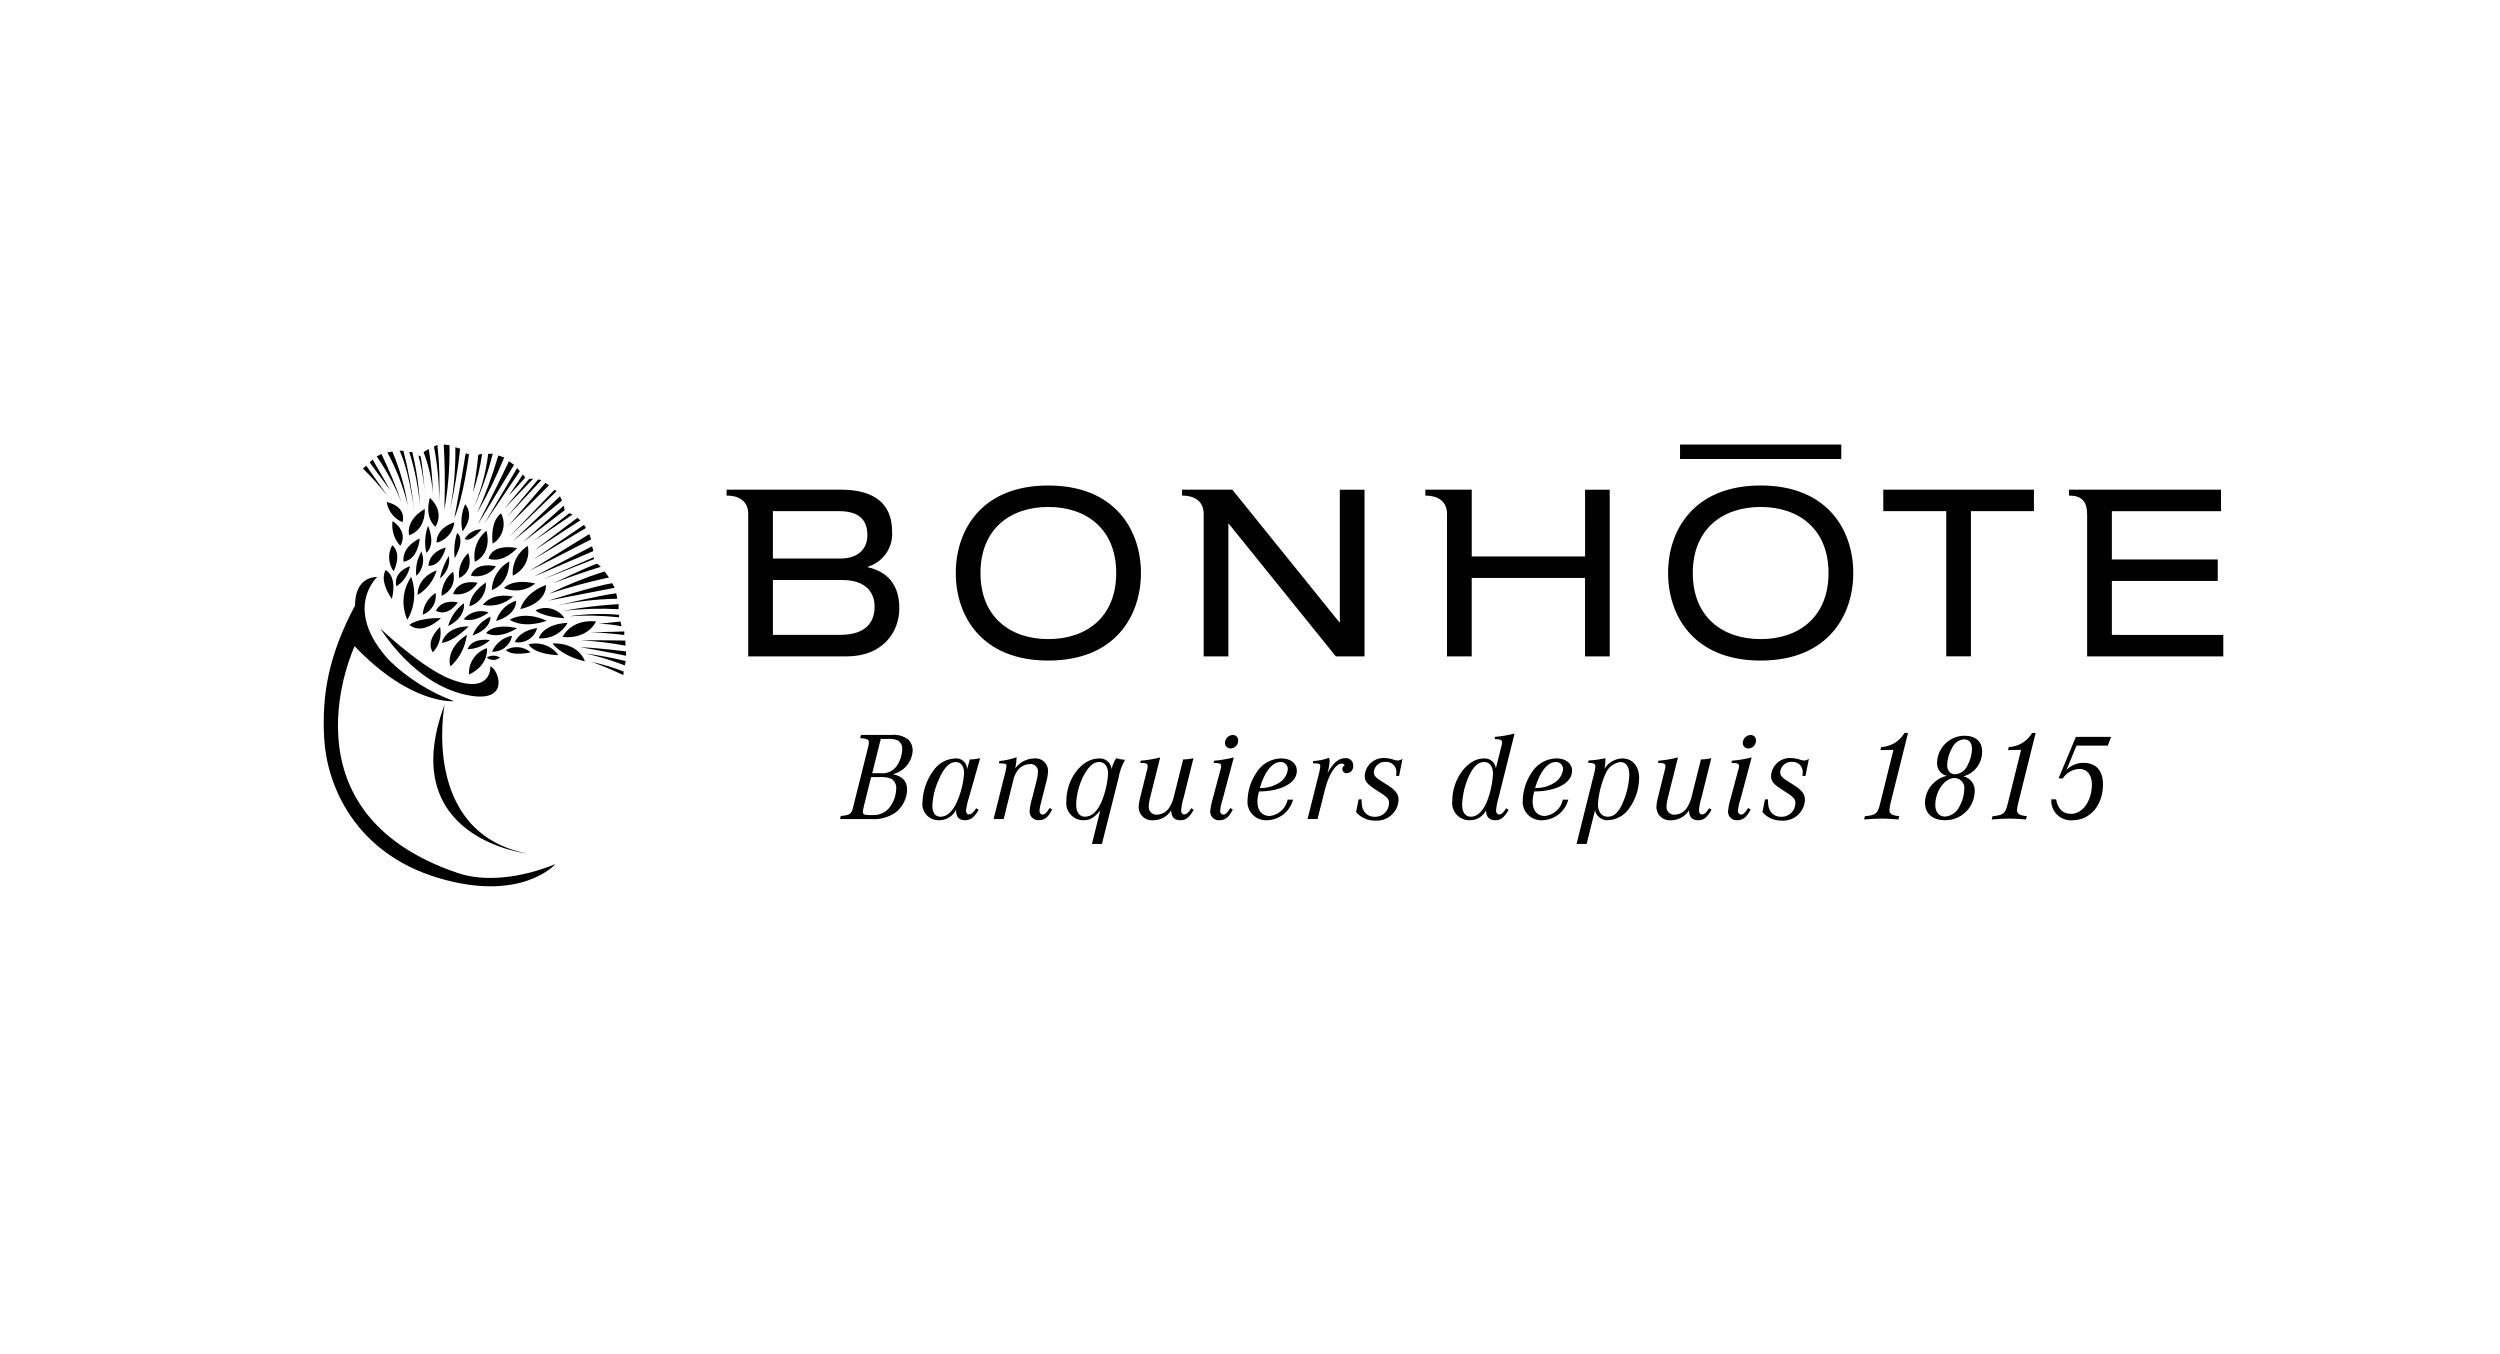 <?xml version="1.0" encoding="UTF-8"?><svg id="Calque_1" xmlns="http://www.w3.org/2000/svg" width="108.085" height="58.543" viewBox="0 0 108.085 58.543"><g id="footer-logo"><g id="Group_85"><path id="Path_133" d="M79.606,19.843h-6.971v-.623h6.971v.623ZM76.12,27.631c-1.643,0-2.934-.949-2.934-2.857s1.291-2.856,2.934-2.856,2.934.949,2.934,2.856-1.29,2.857-2.934,2.857M76.12,20.99c-2.893,0-4.002,1.937-4.002,3.784s1.11,3.785,4.002,3.785,4.004-1.938,4.004-3.785-1.109-3.784-4.004-3.784M45.323,27.631c-1.641,0-2.933-.949-2.933-2.857s1.292-2.856,2.933-2.856,2.935.949,2.935,2.856-1.291,2.857-2.935,2.857M45.323,20.99c-2.893,0-4.001,1.937-4.001,3.784s1.108,3.785,4.001,3.785,4.004-1.938,4.004-3.785-1.11-3.783-4.004-3.783M57.926,21.172h1.068v7.206h-1.24l-4.627-5.733h-.019v5.733h-1.068v-6.186c-.018-.551-.427-.764-.923-.766h-.013v-.255h2.175l4.628,5.734h.019v-5.732ZM68.528,21.172h1.066v7.206h-1.067v-3.391h-4.899v3.391h-1.068v-6.153h0c0-.58-.425-.799-.936-.799v-.255h2.005v2.887h4.901l-.001-2.886ZM96.122,27.45v.928h-5.887v-6.154h-.002c0-.58-.272-.799-.784-.799v-.255h6.573v.93h-4.718v2.089h4.577v.928h-4.577v2.332l4.818.001ZM81.422,21.171h6.513v.928h-2.723v6.278h-1.068v-6.278h-2.722v-.928ZM36.31,27.449h-2.894v-2.373h2.985c1.088,0,1.411.585,1.411,1.15,0,.617-.312,1.222-1.502,1.222M33.416,22.099h2.853c.878,0,1.231.382,1.231,1.041,0,.575-.382,1.008-1.171,1.008h-2.913v-2.049ZM37.52,24.523v-.022c.664-.2,1.1-.834,1.049-1.525,0-1.13-.686-1.806-2.219-1.806h-4.936v.255c.503,0,.919.211.934.77v6.183h4.255c1.563,0,2.278-1.049,2.278-2.08,0-1.038-.534-1.584-1.36-1.775"/><path id="Path_134" d="M23.079,24.931l2.519-1.315.056.208-2.575,1.107ZM23.079,23.385l1.534-1.196.143.056-1.677,1.139ZM23.047,24.196l2.201-1.502.089.131-2.29,1.371ZM22.894,24.679l2.586-1.59.076.23s-2.628,1.35-2.662,1.36M22.257,27.76s.171-.488.965-.605c-.116.422-.535.685-.965.605M23.091,23.801l1.872-1.414.131.11s-1.028.657-2.004,1.305M21.808,21.992l1.064-1.282.185-.022-1.248,1.304ZM21.907,22.365l1.359-1.634.142.022-1.502,1.612ZM22.017,23.209l1.96-2.037.089.064-2.049,1.974ZM21.985,22.727l1.598-1.853.153.109-1.751,1.744ZM22.161,23.407c.076-.061,2.048-1.952,2.048-1.952l.088.186-2.136,1.766ZM23.294,27.596s.136-.609,1.245-.668c-.248.448-.735.709-1.245.668M24.319,27.54s.35-.784,1.453-.674c0,0-.329.778-1.453.674M25.512,27.332s1.05-.011,1.479-.032v.152s-.931-.109-1.479-.121M25.874,26.97l.953-.099.043.209c-.327-.073-.661-.11-.996-.11M23.638,26.838s-.931.372-1.601-.042c0,0,.605-.417,1.6.042M21.994,21.434l.613-.923.099.142-.712.781ZM23.728,25.675c.778-.384,1.584-.708,2.411-.97l.189.262c-.879.189-1.746.425-2.599.708M23.442,25.062l2.234-.974v.087l-2.234.887ZM23.915,25.223s1.275-.627,1.902-.855l.159.138s-1.148.348-2.063.718M23.709,25.968s1.887-.605,2.757-.755l.11.199-2.867.556ZM24.348,26.41c.792-.148,1.592-.245,2.397-.291v.219c-.8-.043-1.601-.019-2.397.073M26.765,26.58v.11c-.715-.079-1.436-.095-2.154-.047.713-.104,1.436-.125,2.154-.064M24.044,26.19s1.856-.445,2.597-.541l.047.236c-.889.016-1.775.118-2.644.305M22.608,23.438l1.765-1.577.042.197-1.806,1.379ZM17.372,21.749c-.284-.711-.648-1.387-1.085-2.015l.205-.107c.334.69.627,1.398.879,2.122M16.873,21.196l-.891-1.204.13-.124.761,1.328ZM20.954,22.618l1.401-2.38.121.132-1.521,2.248ZM15.693,20.257l.139-.125.932,1.321c-.332-.421-.69-.82-1.071-1.196M17.635,21.871c-.194-.805-.492-1.582-.888-2.31l.214-.041c.32.753.546,1.543.673,2.351M18.153,21.847c-.067-.785-.221-1.559-.46-2.309l.131.009c.185.754.296,1.525.329,2.301M25.084,27.98c1.003.05,1.983.185,1.983.185v.186c-.602-.13-1.983-.371-1.983-.371M25.303,28.254c.59.075,1.174.185,1.751.328l-.042.187c-.555-.218-1.126-.391-1.709-.515M25.567,28.615c.477.102.946.242,1.401.419l-.021.152c-.449-.215-.909-.406-1.379-.571M24.143,28.326s-1.009-.011-1.294-.466c.486-.13,1.002.056,1.294.466M24.014,37.358s-1.474,1.687-5.093.59-4.79-4.039-4.904-6.005.217-3.666,1.338-5.775c0,0-.085-1.192.955-1.225,0,0-1.526,1.379.523,3.613.8.771,1.751,1.37,2.793,1.757,0,0-1.848.191-4.294-2.377,0,0-3.372,7.171,4.473,9.812,1.157.391,2.726.215,4.209-.39M25.286,28.589c-1.05-.241-1.401-.773-1.401-.773,1.178-.022,1.401.773,1.401.773M17.898,22.045c-.23-1.818-.624-2.559-.624-2.559h.165c.219.84.373,1.695.46,2.559M20.111,21.798s.448.455-.115,1.178c-.091-.395-.051-.808.115-1.178M21.304,19.613c-.21.834-.5,1.646-.866,2.424.341-.767.567-1.58.668-2.413l.198-.011ZM18.382,21.675c-.022-.672-.121-1.34-.295-1.99l.106.057c.098.641.161,1.286.189,1.933M20.645,22.694c.535-1.035,1.36-2.752,1.36-2.752l.219.153c-.69,1.151-1.579,2.599-1.579,2.599M20.626,22.18c.364-.807.671-1.639.918-2.489l.255.088c-.338.825-.73,1.628-1.173,2.401M20.844,19.625c-.081.565-.213,1.122-.394,1.664.164-.908.23-1.633.23-1.633l.164-.031ZM18.716,21.37c-.043-.625-.179-1.24-.403-1.824l.223-.134c.105.648.165,1.302.18,1.958M18.761,19.307l.15-.076c.087.82.112,1.645.074,2.468.006-.803-.07-1.605-.225-2.393M19.463,22.013c.163-.882.238-1.779.223-2.676l.208.06c-.095.879-.239,1.753-.431,2.616M19.642,22.401s.28-1.464.489-2.795l.145.028s-.231,1.841-.634,2.766M19.642,22.581c-.045.425-.35.776-.764.882,0,0-.074-.597.764-.882M19.182,19.219l.251.027c.018.937-.057,1.874-.223,2.797,0,0,.061-1.464-.027-2.824M22.816,23.603c.115.527-.155,1.063-.647,1.285-.042-.516.208-1.011.647-1.285M21.261,25.513c.019-.517.305-.986.756-1.24,0,0,.053.931-.756,1.239M21.206,26.664s.055.514-.776.811c.138-.365.418-.657.776-.811M18.85,26.412l.006-.018c.011-.021.201-.491.938-.354,0,0-.395.637-.944.372M21.007,25.183c.03.466-.263.892-.709,1.031,0,0-.034-.526.711-1.031M22.181,25.788c-.351.324-.836.459-1.304.363,0,0,.33-.539,1.304-.363M20.276,29.164c-.029-.512.29-.98.776-1.141,0,0,.109.725-.776,1.141M21.129,26.477s-.592.457-1.084.296c.264-.316.696-.434,1.084-.296M18.276,26.577c.021-.385.23-.736.558-.939.057.405-.175.795-.558.938M21.042,28.429c.178-.109.402-.109.58,0-.169.136-.411.136-.58,0M20.055,26.082s.121.582-.68.987c.109-.396.348-.744.68-.987M21.183,27.671c-.261.248-.605.389-.965.395,0,0,.122-.492.965-.395M21.122,24.156s.091-.663,1.234-.462c0,0-.566.676-1.234.462M21.271,28.177c.155-.36.48-.62.866-.692-.076.414-.445.709-.866.692M21.299,23.506s-.143-.919.362-1.314c.244.465.086,1.04-.362,1.314M19.222,30.465s-1.064,5.519,3.565,6.438c0,0-5.73-.654-3.565-6.438M27.034,27.694l.01.22c-.644-.122-1.295-.198-1.95-.23.79-.011,1.94.01,1.94.01M23.605,25.292s.085.76-1.108,1.043c0,0,.154-.691,1.108-1.043M19.065,26.723s-.784.773-1.364.295c0,0,.328-.311,1.364-.295M19.025,27.102c.082.394-.033.803-.308,1.098,0,0-.372-.418.308-1.098M23.154,26.389c.443-.222.982-.075,1.251.34-.987-.065-1.251-.34-1.251-.34M17.775,24.943c.225.611.165,1.291-.164,1.853-.271-.604-.209-1.306.164-1.853M23.144,25.227c-.381.313-.904.39-1.358.198,0,0,.328-.428,1.358-.198M19.103,27.793s.13-.702,1.16-.713c0,0-.637.658-1.16.713M20.185,27.443c-.065.522-.313,1.005-.7,1.361-.032.027-.262-.736.7-1.361M18.507,22.732c.354.883-.076,1.166-.076,1.166-.081-.357-.065-.728.045-1.077l.031-.089ZM18.363,22.004s.078.878-.676,1.136c0,0-.186-.631.676-1.136M18.145,23.277s-.047.901-.698,1.01c0,0-.133-.598.698-1.01M22.943,28.204s-.778.187-1.075-.099c.343-.2.775-.161,1.075.099M18.88,24.658c-.133.444-.425.822-.821,1.064,0,0-.076-.718.821-1.064M17.726,24.476c-.069.36-.281.677-.589.876,0,0-.202-.573.589-.876M22.356,27.156s-.724.505-1.337.219c0,0,.255-.451,1.337-.219M16.669,24.646s.521.217.272,1.251c-.301-.45-.457-.893-.272-1.251M16.44,27.171s1.804,1.719,3.056,2.196c1.785.682,1.705-.555,1.705-.555.333.087.937,1.655-1.042,1.231-2.276-.486-3.629-2.769-3.721-2.873M17.306,23.597c-.267-.289-.389-.683-.334-1.072.73.514.334,1.072.334,1.072M16.956,23.574s.451.296.062,1.127c-.236-.332-.26-.771-.062-1.127M17.401,22.579c-.363-.156-.622-.486-.685-.877.923.226.684.878.684.878M18,24.9c-.044-.346.024-.697.193-1.002l.015-.074c.169.366.085.8-.208,1.077M20.824,22.88s-.484.605-.734.418c.157-.256.434-.413.734-.418M20.243,23.913s.296.766-.394,1.079c-.049-.402.097-.803.394-1.079M21.03,22.944s.297.943-.501,1.348c-.089-.507.103-1.022.501-1.348M18.821,22.776c-.495-.464-.24-1.232-.24-1.232v-.025c.687.643.24,1.255.24,1.255M21.444,24.48c-.246.343-.674.504-1.085.41,0,0,.12-.602,1.085-.41M19.585,24.716c.131.424-.085.878-.497,1.043-.001-.405.182-.789.498-1.043M19.659,24.136c-.046-.367-.011-.74.104-1.092,0,0,.388.225-.104,1.092M19.27,23.673s-.164.792-.747.792c0,0-.013-.58.747-.792M19.405,24.032c.065.371-.086.748-.389.972.079-.342.21-.67.389-.972M19.592,25.685s.146-.649,1.055-.491c-.215.367-.635.562-1.055.491M21.448,26.85c.125-.417.449-.746.864-.877,0,0,.067.592-.864.877"/><path id="Path_135" d="M38.526,31.775c.261-.031.523.037.736.191.13.13.201.307.196.49-.029.49-.378.903-.856,1.015.414.088.616.305.616.66-.007.385-.185.746-.485.987-.313.219-.693.323-1.074.294h-1.341l.032-.136c.382-.028.463-.082.529-.36l.66-2.644c.015-.059.024-.119.027-.18,0-.12-.081-.159-.376-.18l.032-.137h1.305ZM37.342,34.889c-.019.068-.032.137-.038.207,0,.11.064.142.266.142h.164c.29.016.569-.115.741-.35.169-.23.264-.506.273-.791.012-.165-.063-.324-.197-.42-.148-.063-.308-.091-.469-.082h-.42l-.322,1.294ZM38.057,33.428c.288.036.572-.095.731-.338.136-.208.212-.449.218-.698.012-.153-.061-.3-.191-.382-.142-.054-.294-.076-.446-.064h-.289l-.371,1.483.348-.001Z"/><path id="Path_136" d="M41.895,34.47c-.062.186-.106.378-.131.573,0,.098.049.169.12.169.098,0,.18-.066.322-.268l.103.072c-.185.322-.354.446-.594.446-.255,0-.382-.142-.382-.446-.137.272-.415.444-.719.446-.386.021-.716-.275-.737-.661-.002-.043-.001-.087.005-.13.018-.485.18-.954.466-1.347.214-.319.566-.517.949-.534.255-.026.484.159.51.414.002.02.003.04.002.06l.12-.431c.15 0.0.3-.018.446-.055l-.48,1.692ZM40.581,33.718c-.159.349-.251.724-.272,1.107,0,.311.125.486.354.486.266,0,.507-.207.692-.605.184-.403.294-.835.327-1.277,0-.305-.136-.484-.36-.484-.278,0-.519.251-.742.774"/><path id="Path_137" d="M43.206,32.904c.254-.026.505-.081.747-.164-.004.16-.024.319-.059.475.193-.263.498-.42.824-.425.296-.031.561.183.592.479.002.022.003.044.003.066-.006.136-.027.271-.06.403l-.213.834c-.011.044-.027.11-.044.18-.03.097-.049.198-.054.3,0,.097.049.163.131.163.098,0,.159-.054.311-.283l.104.064c-.164.333-.322.464-.573.464-.208.014-.388-.144-.402-.352-.001-.008-.001-.015-.001-.023.016-.2.054-.398.115-.589l.196-.774c.033-.121.051-.246.054-.371.003-.173-.135-.315-.308-.318-.014-0-.028.001-.042.002-.187.005-.364.086-.491.223-.116.138-.194.303-.229.48l-.414,1.674h-.436l.518-2.072c.019-.077.031-.156.038-.235,0-.087-.043-.097-.327-.103l.02-.098Z"/><path id="Path_138" d="M47.209,36.487l.36-1.45c-.267.322-.442.425-.725.425-.409.004-.743-.325-.747-.734-0-.033.002-.066.006-.099,0-.96.67-1.838,1.406-1.838.28-.024.527.184.55.465 0.0.001 0.0.003 0.0.004.035-.171.102-.334.197-.48.124.038.252.061.382.071-.141.248-.237.52-.283.802l-.715,2.835-.431-.002ZM46.86,33.515c-.207.393-.32.827-.333,1.271,0,.332.142.523.382.523.278,0,.507-.202.693-.595.175-.402.278-.832.305-1.27,0-.305-.152-.501-.382-.501-.246,0-.452.18-.666.573"/><path id="Path_139" d="M49.318,32.888c.284-.023.565-.07.841-.142l-.448,1.789c-.028.11-.044.224-.048.337-.01.183.13.34.313.351.016.001.031.001.047-.001.204-.01.393-.112.513-.278.115-.177.195-.375.235-.583l.382-1.528c.15-.001.3-.019.446-.055l-.42,1.687c-.059.186-.097.378-.114.573,0,.103.055.174.131.174.098,0,.185-.071.311-.272l.103.071c-.201.343-.337.452-.578.452-.261,0-.387-.136-.397-.425-.166.262-.454.423-.764.425-.314.038-.6-.186-.638-.5-.003-.021-.004-.043-.004-.064.003-.125.021-.249.054-.37l.305-1.227c.018-.053.029-.108.032-.164,0-.125-.06-.152-.327-.159l.027-.092Z"/><path id="Path_140" d="M52.856,34.573c-.056.156-.09.32-.103.485-.01.077.044.148.121.158.004 0.0.007.001.011.001.097,0,.168-.065.31-.283l.103.065c-.163.333-.327.463-.578.463-.204.016-.381-.137-.397-.34-.001-.012-.001-.024-.001-.036.018-.2.059-.397.12-.589l.316-1.194c.022-.059.035-.122.038-.185,0-.103-.071-.13-.327-.136l.022-.093c.287-.025.571-.072.851-.142l-.486,1.825ZM53.532,32.016c.003.185-.143.337-.328.343-.132.003-.241-.101-.245-.233-0-.002-0-.005-0-.007.003-.184.149-.334.333-.343.126-.006.234.091.24.218 0.0.007 0.0.015,0,.022"/><path id="Path_141" d="M55.903,34.573c-.134.514-.592.876-1.122.889-.442.027-.822-.309-.848-.751-.003-.044-.002-.088.003-.132.016-.419.148-.825.382-1.173.227-.372.627-.605,1.063-.618.42,0,.687.213.687.541,0,.518-.676.884-1.635.889-.045.144-.069.294-.071.446,0,.382.202.616.534.616.384-.044.696-.33.775-.709l.234.002ZM55.233,33.881c.247-.118.416-.355.446-.627.002-.17-.134-.309-.304-.311-.002-0-.005-0-.007,0-.36,0-.698.42-.9,1.124.267.012.532-.053.764-.185"/><path id="Path_142" d="M56.781,32.903c.233-.012.463-.06.682-.141.014.05.022.101.022.152-.011.174-.042.345-.093.512.251-.458.486-.649.78-.649.172-.012.32.117.333.288.001.013.001.026 0.0.038.017.163-.102.309-.265.326-.004 0-.009.001-.013.001-.096.009-.181-.06-.19-.156-.001-.006-.001-.012-.001-.019-.005-.069.034-.133.098-.159-.018-.055-.073-.089-.13-.082-.251,0-.551.453-.709,1.08l-.333,1.316h-.431l.507-2.023c.021-.088.036-.178.044-.268,0-.098-.038-.114-.322-.12l.022-.099Z"/><path id="Path_143" d="M60.488,33.548h-.131c.009-.037.013-.076.011-.114.033-.239-.134-.46-.374-.493-.026-.004-.053-.005-.079-.004-.262-.019-.492.174-.518.436,0,.18.06.245.518.523.425.262.551.42.551.698-.031.52-.478.916-.998.885-.005-0-.011-.001-.016-.001-.315.006-.617-.128-.823-.366l.109-.55.131-.005v.109c0,.403.219.649.573.649.328.008.601-.25.611-.578,0-.207-.049-.262-.556-.584-.398-.251-.496-.376-.496-.616.028-.45.416-.792.866-.764l0.0 0c.136.003.271.029.398.076.055.018.112.029.169.032.073-.005.144-.032.202-.077l-.148.743Z"/><path id="Path_144" d="M64.794,34.469c-.056.187-.095.379-.114.573,0,.099.054.17.13.17.099,0,.175-.066.311-.268l.103.072c-.207.343-.338.446-.578.446-.255,0-.387-.136-.403-.42-.134.262-.404.425-.698.42-.41.012-.752-.311-.764-.721-.001-.04.001-.08.006-.119,0-.944.659-1.832,1.363-1.832.26-.021.49.167.523.425l.235-.938c.019-.058.03-.119.032-.18,0-.109-.071-.142-.322-.142l.022-.098c.283-.024.564-.071.84-.142l-.687,2.754ZM63.535,33.488c-.194.408-.303.851-.322,1.303,0,.327.141.519.376.519.266,0,.501-.207.676-.605.166-.402.262-.83.283-1.265,0-.3-.147-.496-.376-.496-.251,0-.442.163-.637.545"/><path id="Path_145" d="M67.803,34.573c-.134.514-.592.877-1.123.889-.442.027-.822-.309-.848-.751-.003-.044-.002-.088.003-.132.015-.419.148-.825.382-1.173.227-.373.627-.605,1.063-.618.42,0,.688.213.688.541,0,.518-.676.884-1.636.889-.045.144-.069.294-.071.446,0,.382.202.616.534.616.384-.045.696-.33.775-.709l.234.002ZM67.133,33.881c.247-.118.416-.355.446-.627.002-.169-.133-.308-.302-.311-.003-0-.005-0-.008,0-.36,0-.698.42-.9,1.124.267.012.532-.053.764-.185"/><path id="Path_146" d="M68.68,32.878c.244-.01.487-.043.725-.098.004.022.006.043.005.065-.004.132-.018.263-.043.393.164-.27.453-.438.769-.448.446,0,.731.333.731.856-.006.462-.153.91-.42,1.287-.206.315-.551.511-.927.527-.267.017-.506-.164-.562-.425l-.361,1.451h-.436l.775-3.108c.023-.078.036-.158.038-.239,0-.121-.059-.152-.316-.164l.022-.096ZM69.411,33.456c-.184.418-.295.864-.327,1.32,0,.322.169.535.42.535.278,0,.48-.186.654-.6.168-.382.265-.792.284-1.21,0-.35-.142-.556-.388-.556-.292.041-.538.238-.643.513"/><path id="Path_147" d="M71.706,32.888c.284-.023.565-.07.84-.142l-.448,1.789c-.029.11-.045.224-.049.337-.01.183.13.34.313.351.016.001.031.001.047-.001.204-.01.393-.112.513-.278.115-.178.194-.376.234-.583l.382-1.528c.151-0.0.301-.019.448-.055l-.42,1.687c-.06.186-.098.378-.114.573,0,.103.054.174.131.174.098,0,.185-.071.311-.272l.103.071c-.202.343-.338.452-.578.452-.262,0-.387-.136-.398-.425-.166.263-.454.423-.764.425-.314.039-.6-.184-.64-.498-.003-.022-.004-.044-.004-.066.003-.125.021-.249.054-.37l.305-1.227c.018-.053.029-.108.032-.164,0-.125-.06-.152-.327-.159l.028-.092Z"/><path id="Path_148" d="M75.243,34.573c-.056.156-.091.32-.103.485-.01.077.044.148.121.158.003 0.0.007.001.01.001.098,0,.169-.065.31-.283l.104.065c-.164.333-.327.463-.578.463-.204.016-.381-.137-.397-.34-.001-.012-.001-.024-.001-.036.019-.2.059-.397.12-.589l.318-1.194c.022-.059.035-.122.038-.185,0-.103-.071-.13-.328-.136l.022-.093c.287-.025.571-.072.851-.142l-.487,1.825ZM75.919,32.016c.003.184-.143.337-.327.343-.132.004-.242-.1-.245-.232-0-.002-0-.005-0-.007.003-.184.149-.334.333-.343.126-.006.234.091.24.218 0.0.007 0.0.015,0,.022"/><path id="Path_149" d="M78.057,33.548h-.131c.008-.037.012-.076.011-.114.033-.239-.134-.46-.374-.493-.026-.004-.052-.005-.079-.004-.263-.019-.493.174-.519.436,0,.18.06.245.519.523.425.262.551.42.551.698-.031.52-.478.916-.998.885-.005-0-.011-.001-.016-.001-.315.006-.617-.128-.823-.366l.109-.55.131-.005v.109c0,.403.219.649.573.649.328.008.6-.25.611-.578,0-.207-.049-.262-.556-.584-.398-.251-.496-.376-.496-.616.029-.45.417-.792.867-.764.136.003.271.029.398.076.055.018.112.029.169.032.073-.005.143-.031.201-.076l-.147.742Z"/><path id="Path_150" d="M81.731,34.753c-.023.087-.037.176-.044.266,0,.17.115.235.426.268l-.039.142c-.327-.027-.491-.038-.714-.038s-.403.011-.769.038l.038-.142c.452-.039.551-.115.643-.491l.589-2.377-.562.011.032-.131c.418-.021.797-.25,1.009-.611h.152l-.763,3.065Z"/><path id="Path_151" d="M85.373,34.223c-.016.698-.594,1.252-1.292,1.238-.529,0-.856-.289-.856-.758.004-.36.17-.698.452-.921.142-.119.31-.201.491-.24-.26-.061-.437-.301-.42-.567.014-.645.538-1.162,1.184-1.167.48,0,.764.251.764.682.006.502-.328.944-.812,1.074.305.066.515.347.491.659M83.67,34.807c0,.3.164.497.42.497.274-.021.515-.19.627-.442.128-.225.199-.478.207-.737.031-.237-.136-.455-.373-.486-.015-.002-.031-.003-.046-.004-.431,0-.835.573-.835,1.172M84.406,32.315c-.135.231-.211.491-.223.758,0,.245.136.403.35.403.233-.02.437-.167.529-.382.119-.218.186-.461.196-.709,0-.267-.125-.42-.343-.42-.219.018-.413.151-.507.35"/><path id="Path_152" d="M87.247,34.753c-.022.087-.036.177-.043.266,0,.17.114.235.425.268l-.039.142c-.327-.027-.489-.038-.713-.038s-.404.011-.769.038l.038-.142c.452-.039.551-.115.644-.491l.589-2.377-.563.011.032-.131c.418-.021.797-.25,1.009-.611h.152l-.762,3.065Z"/><path id="Path_153" d="M89.776,32.234l-.436,1.058c.194-.205.466-.318.747-.311.534,0,.834.339.834.933,0,.894-.556,1.549-1.314,1.549-.467.041-.879-.304-.92-.771-.004-.045-.004-.09-.001-.134h.207c.082.425.294.627.654.627.496,0,.894-.567.894-1.271,0-.409-.207-.67-.534-.67-.296.008-.568.163-.725.414l-.18-.011.747-1.789h1.522l-.142.376-1.353.001Z"/></g></g></svg>